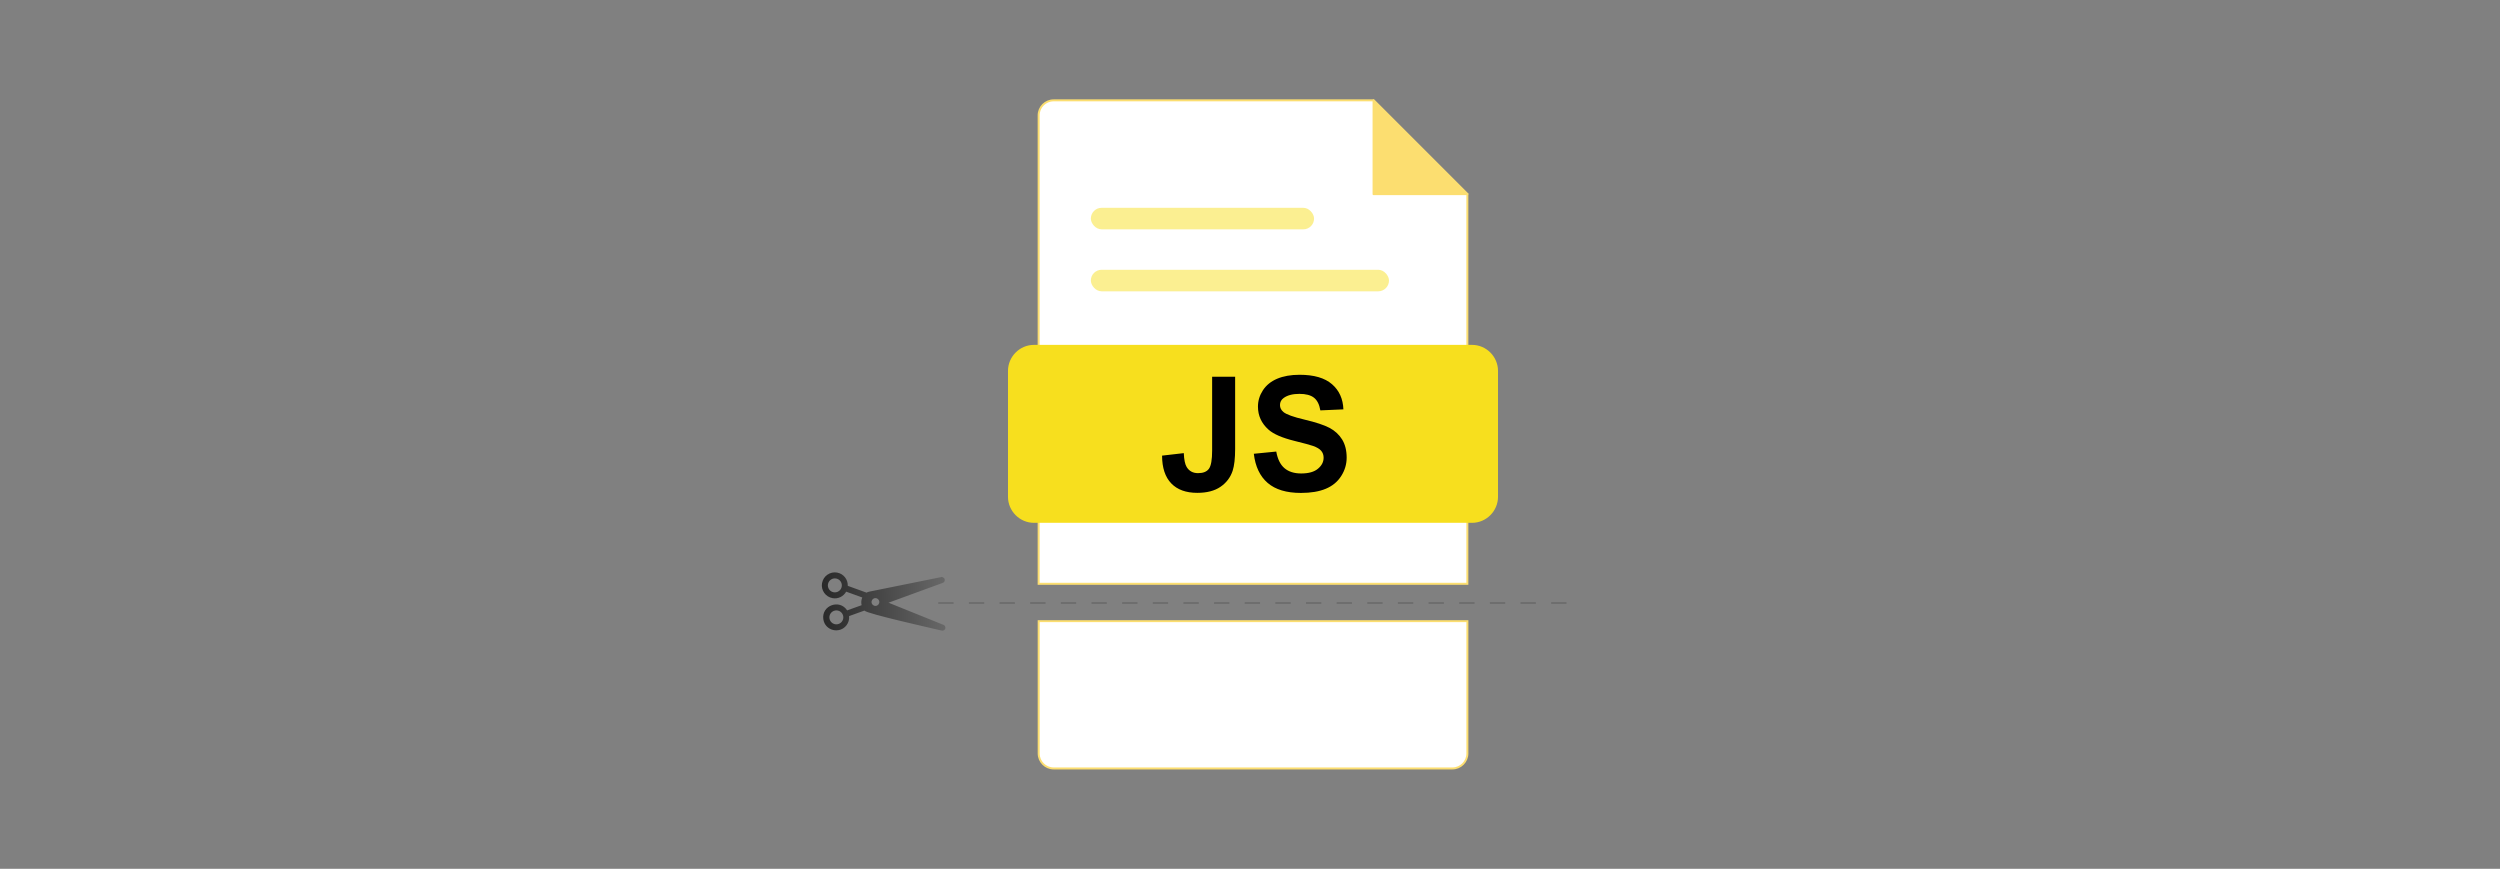 <?xml version="1.0" encoding="UTF-8"?><svg id="_03-Reducing-JS-Overhead" xmlns="http://www.w3.org/2000/svg" xmlns:xlink="http://www.w3.org/1999/xlink" viewBox="0 0 860 298.867"><rect x="0" y="0" width="860" height="298.867" fill="#808080" stroke="none"/><defs><linearGradient id="linear-gradient" x1="-136.348" y1="58.693" x2="-136.348" y2="16.351" gradientTransform="translate(344.934 342.334) rotate(88.572)" gradientUnits="userSpaceOnUse"><stop offset="0" stop-color="#292929"/><stop offset="1" stop-color="#686868"/></linearGradient></defs><path d="M357.304,213.681v45.501c0,2.852,2.312,5.165,5.165,5.165h137.149c2.852,0,5.165-2.312,5.165-5.165v-45.501h-147.479Z" fill="#fff" stroke="#fcde70" stroke-miterlimit="10" stroke-width=".683"/><path d="M504.771,66.783h-.001l-32.264-32.263h-110.049c-2.852,0-5.165,2.312-5.165,5.165v161.135h147.479V66.783Z" fill="#fff" stroke="#fcde70" stroke-miterlimit="10" stroke-width=".683"/><path d="M472.505,34.52v32.263h32.264l-32.264-32.263Z" fill="#fcde70" stroke="#fcde70" stroke-linecap="round" stroke-linejoin="round" stroke-width=".683"/><g id="Layer_1"><path d="M355.679,118.637h150.704c2.456,0,4.69,1.013,6.311,2.646,1.617,1.628,2.622,3.867,2.622,6.323v43.279c0,2.456-1.004,4.695-2.622,6.323-1.622,1.632-3.856,2.646-6.311,2.646h-150.704c-2.455,0-4.69-1.014-6.312-2.646-1.617-1.628-2.621-3.867-2.621-6.323v-43.279c0-2.456,1.004-4.695,2.621-6.323,1.621-1.632,3.856-2.646,6.312-2.646Z" fill="#f7df1e" fill-rule="evenodd" stroke-width="0"/><path d="M416.975,129.591h7.911v24.867c0,3.247-.293,5.752-.86,7.499-.768,2.286-2.158,4.125-4.18,5.506-2.021,1.39-4.683,2.076-7.984,2.076-3.878,0-6.859-1.079-8.953-3.256-2.085-2.167-3.146-5.35-3.155-9.548l7.472-.86c.092,2.25.421,3.841.988,4.774.86,1.408,2.167,2.113,3.914,2.113,1.765,0,3.018-.503,3.75-1.518.732-1.006,1.097-3.1,1.097-6.283v-25.37h-0ZM431.315,156.095l7.719-.759c.457,2.597,1.399,4.5,2.826,5.716,1.418,1.207,3.329,1.82,5.743,1.82,2.552,0,4.481-.54,5.771-1.628,1.299-1.079,1.948-2.341,1.948-3.786,0-.933-.274-1.719-.823-2.369-.54-.658-1.491-1.226-2.853-1.701-.924-.329-3.045-.896-6.347-1.719-4.253-1.052-7.234-2.35-8.944-3.887-2.414-2.158-3.622-4.792-3.622-7.902,0-2.003.567-3.869,1.701-5.615,1.134-1.738,2.771-3.064,4.902-3.978,2.14-.905,4.71-1.363,7.728-1.363,4.939,0,8.643,1.079,11.139,3.238,2.488,2.167,3.795,5.048,3.923,8.661l-7.929.347c-.338-2.021-1.07-3.475-2.186-4.353-1.116-.887-2.79-1.326-5.021-1.326-2.305,0-4.115.467-5.414,1.418-.841.604-1.262,1.418-1.262,2.433,0,.933.393,1.729,1.18,2.387.997.841,3.43,1.719,7.289,2.625,3.859.915,6.713,1.856,8.56,2.826,1.847.979,3.292,2.305,4.344,3.997,1.043,1.692,1.564,3.777,1.564,6.256,0,2.25-.622,4.362-1.875,6.32-1.253,1.966-3.018,3.43-5.304,4.381-2.286.96-5.14,1.436-8.551,1.436-4.966,0-8.78-1.143-11.441-3.439-2.661-2.295-4.253-5.643-4.765-10.033Z" fill="#000" stroke-width="0"/></g><g opacity=".49"><rect x="375.251" y="71.485" width="76.786" height="7.409" rx="3.705" ry="3.705" fill="#f7df1e" stroke-width="0"/><rect x="375.251" y="92.804" width="102.564" height="7.409" rx="3.705" ry="3.705" fill="#f7df1e" stroke-width="0"/></g><line x1="322.762" y1="207.437" x2="539.301" y2="207.437" fill="none" stroke="#686868" stroke-dasharray="0 0 5.271 5.271" stroke-miterlimit="10" stroke-width=".527"/><path d="M325.154,216.303c.295-.752-.466-1.444-.579-1.342l-18.919-7.632,18.6-6.798c.527-.144.851-.674.739-1.209-.149-.674-1.125-1.014-1.227-.796l-24.756,5c-.339.07-.636.196-.914.345l-6.464-2.341c.085-2.195-1.444-4.171-3.667-4.559l-0-.008c-1.167-.208-2.368.057-3.339.736l-0-.008c-.972.678-1.633,1.715-1.838,2.882l1.022.181-.083-.006-.947-.175c-.002.01-.004.021-.005.031-.423,2.424,1.2,4.732,3.624,5.154l.091-.51-.09.519.024.004c1.924.339,3.761-.623,4.657-2.243l5.534,2.002c-.342.805-.429,1.744-.228,2.656l-4.97,1.788c-2.547-3.98-8.874-1.747-8.193,3.032.554,3.972,5.636,5.184,7.989,2.066.676-.899.988-2.02.873-3.139l5.279-1.899.016.031c1.203,1.152,23.095,6.014,26.489,6.839l.008-0c.508.161,1.072-.101,1.275-.602ZM286.838,203.747c-.001-0-.002-0-.003-0-1.31-.192-2.216-1.409-2.025-2.719.008-.053.017-.105.028-.157.274-1.295,1.546-2.123,2.841-1.85,1.245.257,2.072,1.441,1.886,2.698l-.002.012c-.196,1.309-1.417,2.212-2.726,2.015ZM299.821,207.281c-.103-.733.408-1.41,1.141-1.513.733-.103,1.41.408,1.513,1.141.103.733-.408,1.41-1.141,1.513-.733.103-1.41-.408-1.513-1.141ZM290.09,212.11c.146,1.316-.802,2.501-2.117,2.647-1.264.141-2.417-.73-2.629-1.983-.22-1.305.659-2.542,1.965-2.763.044-.007.089-.014.134-.019,1.316-.146,2.501.802,2.648,2.117Z" fill="url(#linear-gradient)" fill-rule="evenodd" stroke-width="0"/></svg>